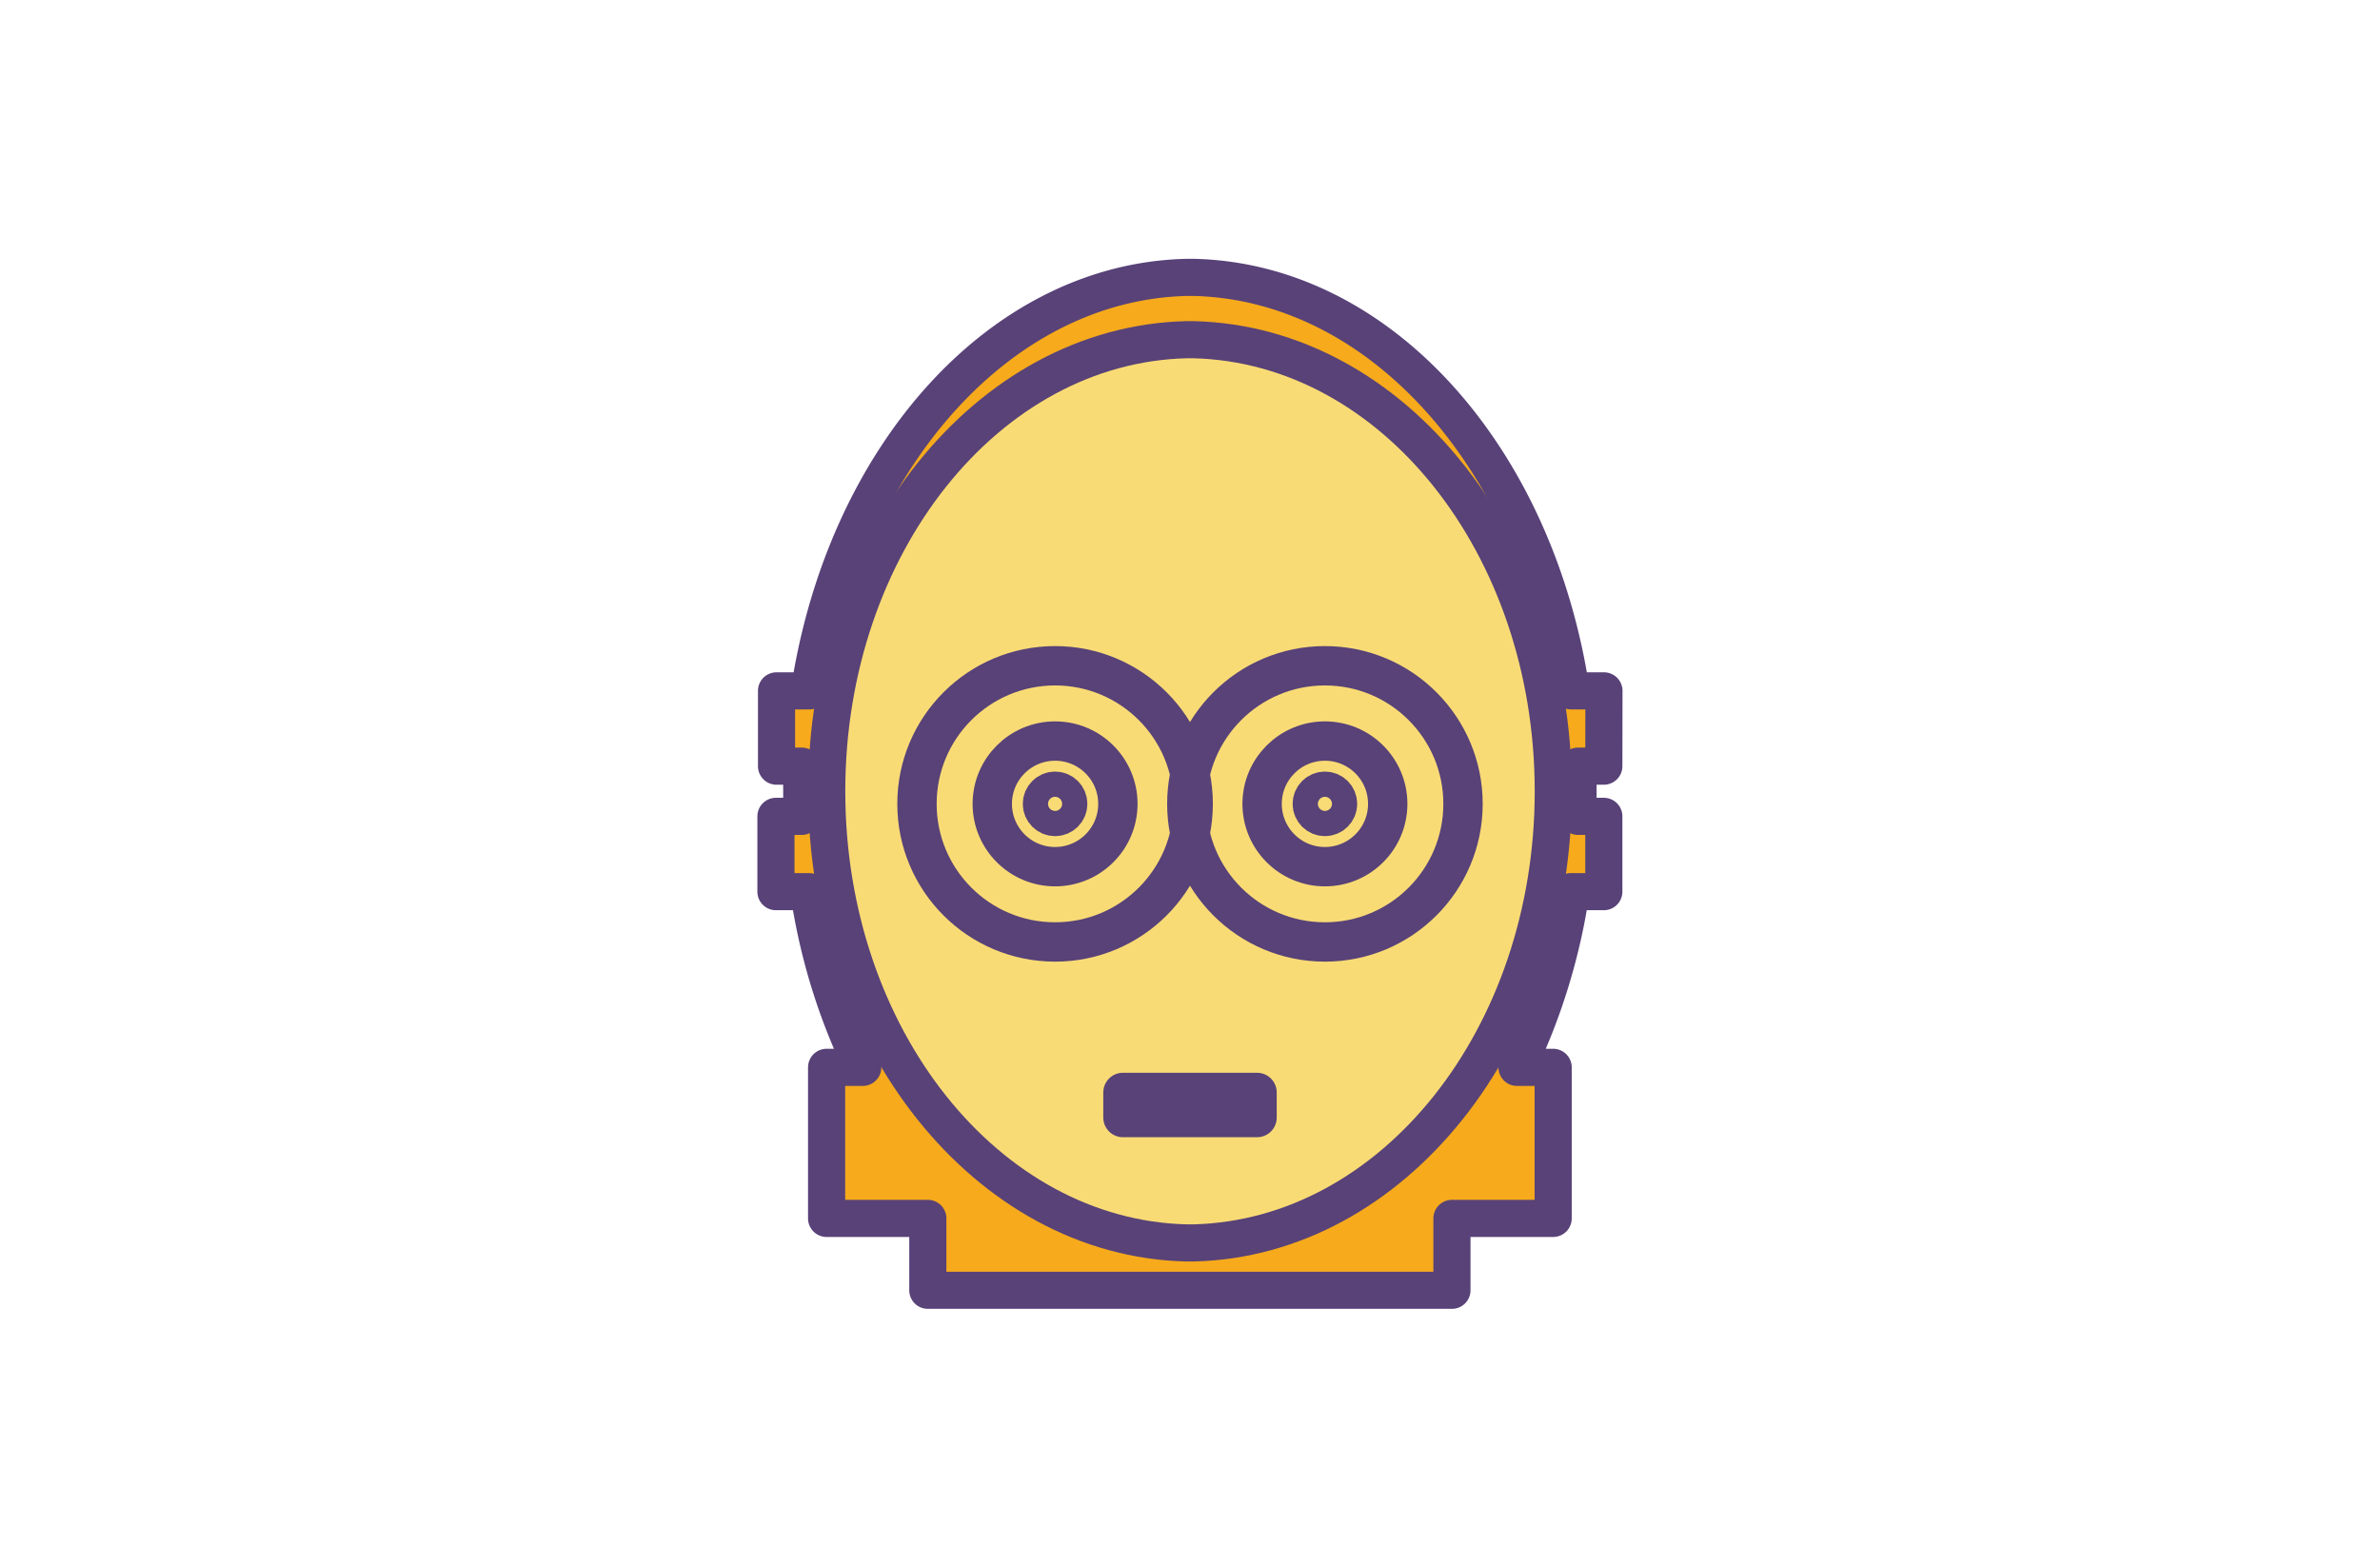 <svg id="Layer_1" data-name="Layer 1" xmlns="http://www.w3.org/2000/svg" viewBox="0 0 201.98 132.98"><defs><style>.cls-1{fill:#c1cfb6;stroke-width:1.98px;opacity:0;}.cls-1,.cls-2,.cls-3,.cls-4{stroke:#584278;stroke-linecap:round;stroke-linejoin:round;}.cls-2{fill:#f6aa1c;}.cls-2,.cls-3{stroke-width:3.15px;}.cls-3{fill:#f9db75;}.cls-4{fill:none;stroke-width:3.34px;}</style></defs><rect class="cls-1" x="0.99" y="0.99" width="200" height="131"/><path class="cls-2" d="M333.08,413.23h-2.79c-3-19.75-16.14-34.7-32-35.09v0h-.64v0c-15.88.39-29,15.34-32,35.09h-2.79v6.39H265c0,.71,0,1.42,0,2.13s0,1.43,0,2.13h-2.19v6.39h2.79a51.3,51.3,0,0,0,4.58,14.91h-3.07V458h8.59v6.1h44.48V458h8.59V445.18h-3.07a51.91,51.91,0,0,0,4.58-14.91h2.79v-6.39h-2.19c0-.7,0-1.41,0-2.13s0-1.42,0-2.13h2.19Z" transform="translate(-196.96 -354.6)"/><path class="cls-3" d="M328.78,421.75c0-20.91-13.61-37.9-30.51-38.32v0h-.64v0c-16.91.42-30.51,17.41-30.51,38.32s13.6,37.91,30.51,38.33v0h.64v0C315.17,459.66,328.78,442.67,328.78,421.75Z" transform="translate(-196.96 -354.6)"/><circle class="cls-4" cx="89.54" cy="68.22" r="5.33"/><circle class="cls-4" cx="89.54" cy="68.22" r="11.72"/><circle class="cls-4" cx="89.54" cy="68.22" r="1.07"/><circle class="cls-4" cx="112.44" cy="68.22" r="5.33"/><circle class="cls-4" cx="112.44" cy="68.22" r="11.72"/><circle class="cls-4" cx="112.44" cy="68.22" r="1.07"/><polygon class="cls-4" points="101.05 92.71 100.93 92.71 95.3 92.71 95.3 94.84 100.93 94.84 101.05 94.84 106.68 94.84 106.68 92.71 101.05 92.71"/></svg>